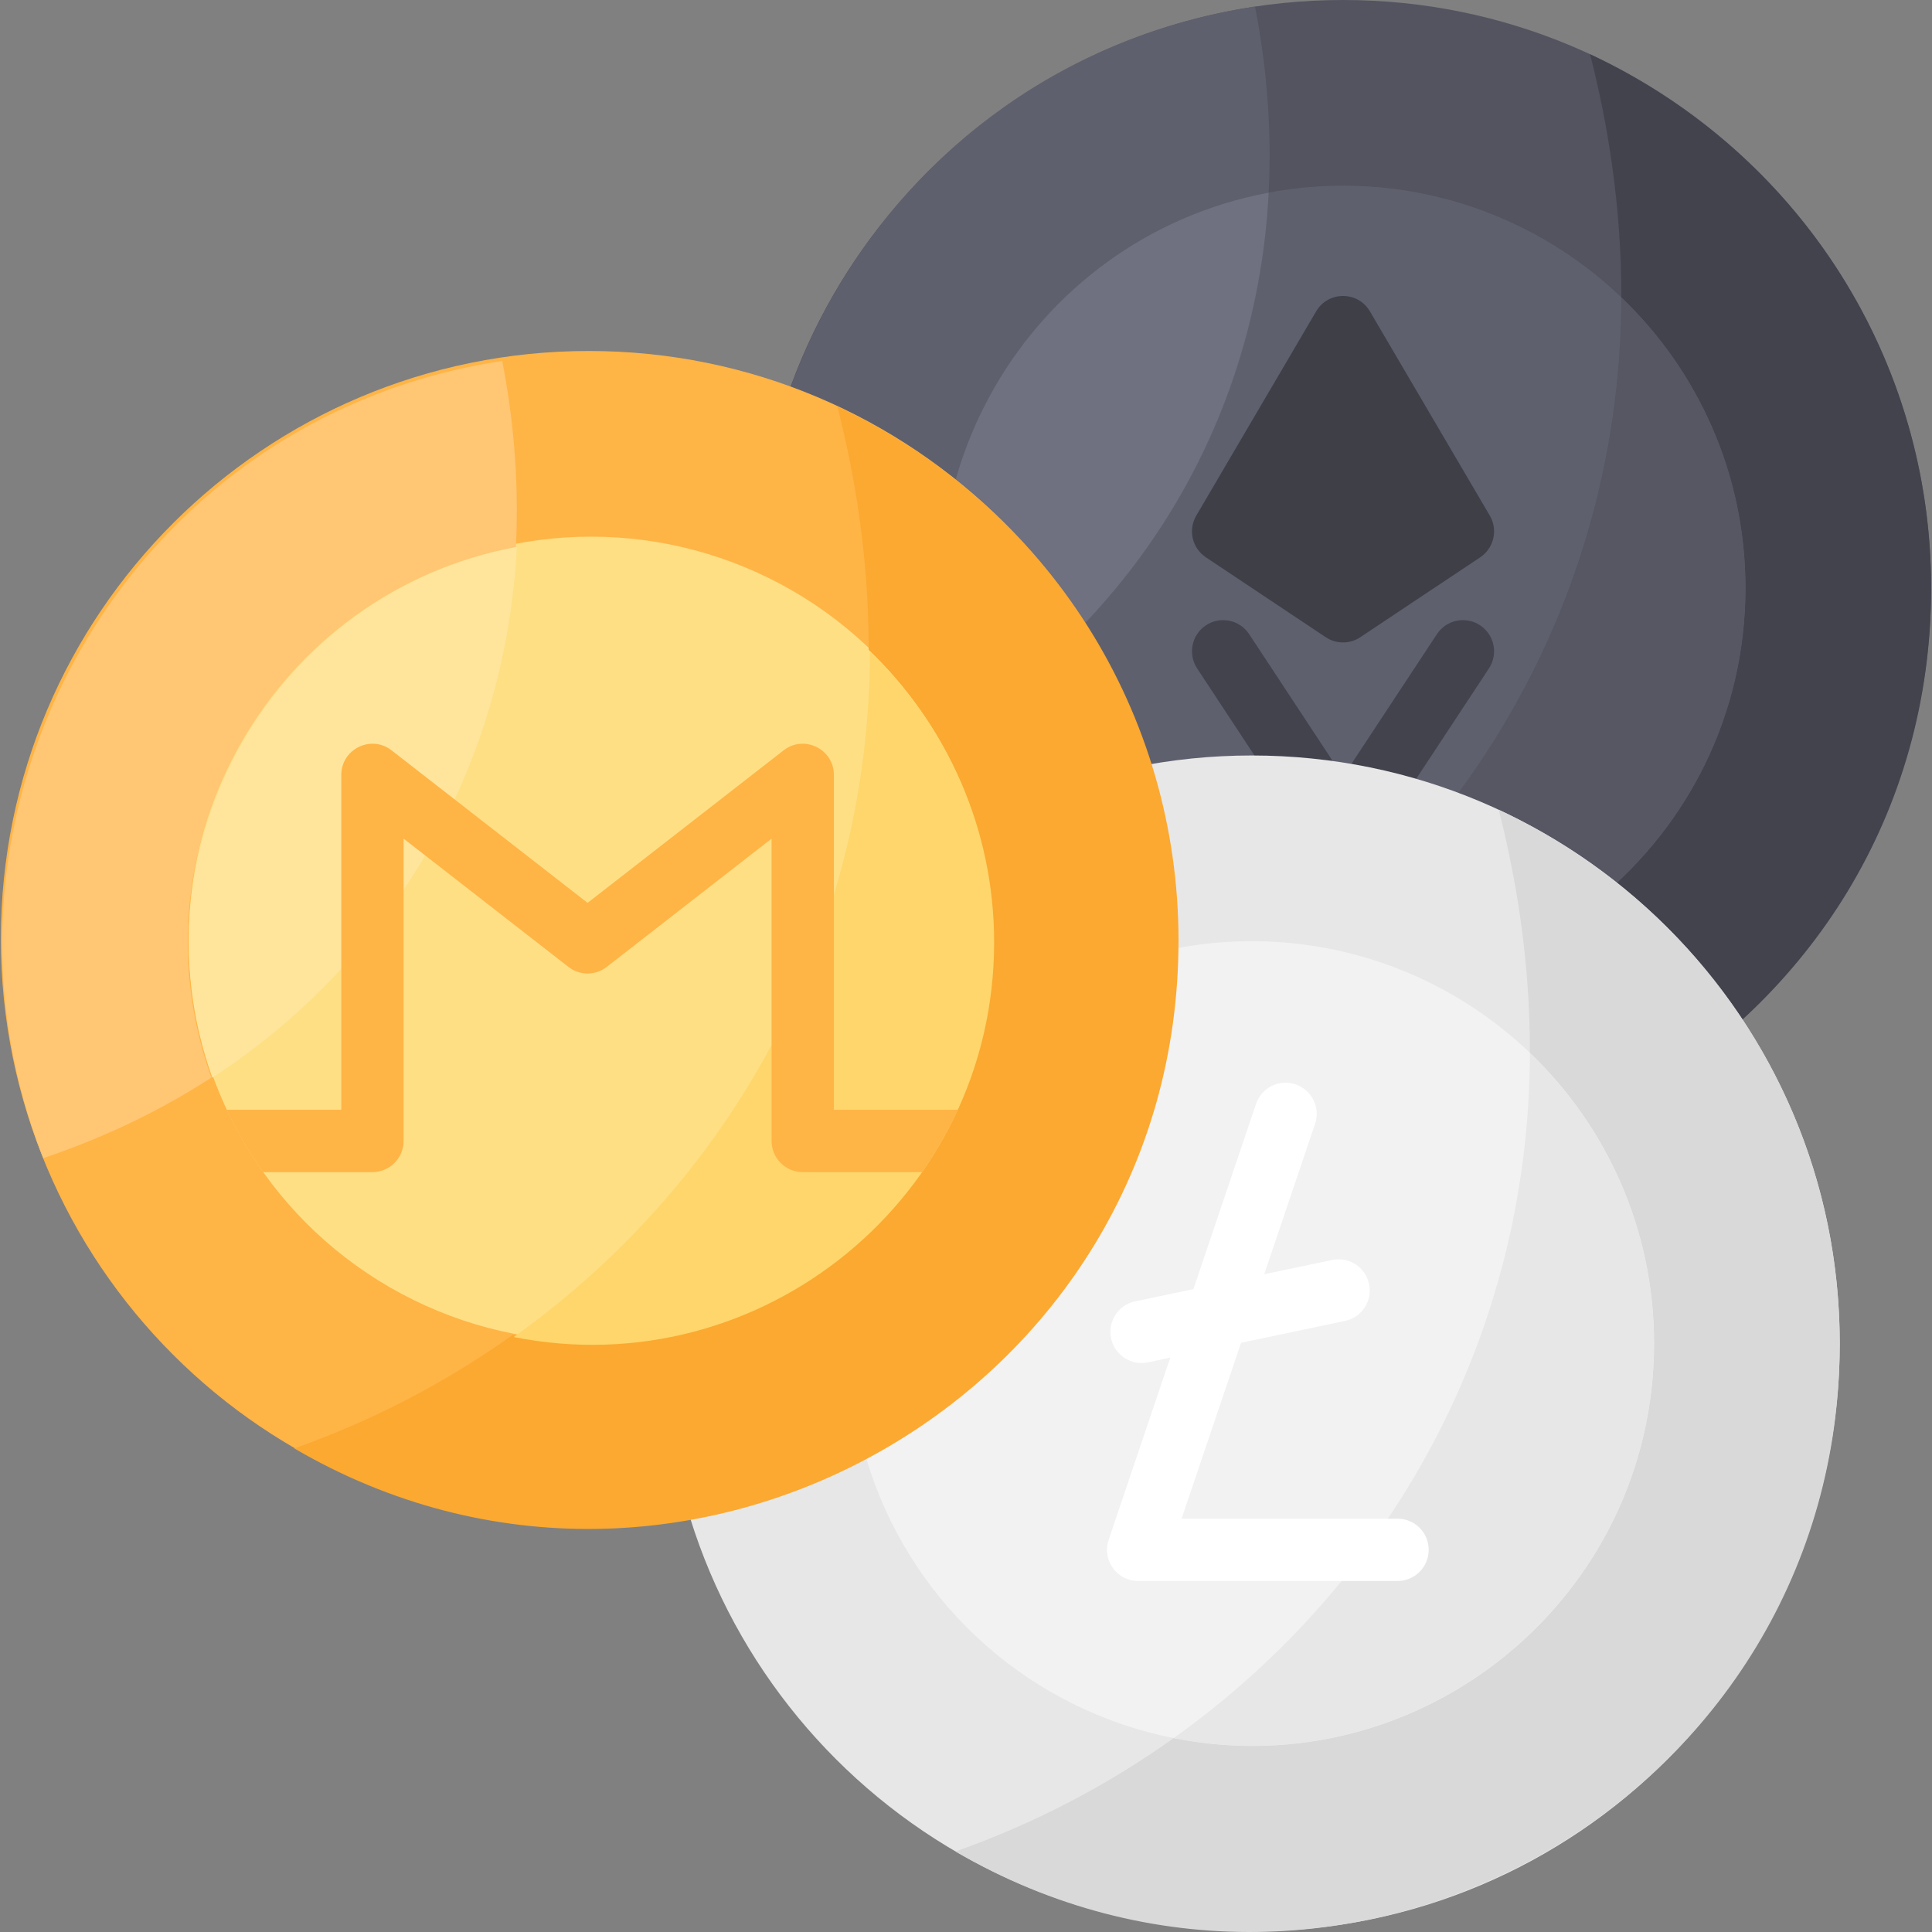 <svg id="Layer_1" enable-background="new 0 0 496.141 496.141" height="512" viewBox="0 0 496.141 496.141" width="512" xmlns="http://www.w3.org/2000/svg"><rect x="0" y="0" width="496.141" height="496.141" fill="#808080" stroke="none"/><path d="m495.918 150.992c0 83.395-67.597 150.992-150.992 150.992s-150.992-67.597-150.992-150.992c0-83.474 67.694-150.992 150.992-150.992 83.261 0 150.992 67.48 150.992 150.992z" fill="#535460"/><circle cx="344.926" cy="150.992" fill="#5f606e" r="103.31"/><path d="m338.206 218.393-30.783-46.743c-2.43-3.69-1.408-8.651 2.281-11.081 3.69-2.431 8.651-1.409 11.082 2.281l24.103 36.6 24.115-36.602c2.431-3.689 7.393-4.711 11.082-2.279 3.689 2.431 4.71 7.392 2.279 11.082l-30.794 46.738c-3.156 4.797-10.204 4.804-13.365.004z" fill="#42434d"/><path d="m495.918 150.992c0 117.049-127.415 188.754-227.06 130.457 20.026-7.073 38.876-16.879 56.01-29.102 63.835 12.673 123.368-36.304 123.368-101.355 0-29.34-12.238-55.835-31.883-74.622.048-23.714-3.56-45.107-8.026-62.447 54.684 25.727 87.591 79.121 87.591 137.069z" fill="#42434d"/><path d="m448.236 150.992c0 65.188-59.689 113.997-123.368 101.355 55.806-39.796 91.299-103.422 91.485-175.977 19.645 18.787 31.883 45.282 31.883 74.622z" fill="#565763"/><path d="m325.798 49.462c-62.071 11.611-99.61 76.322-78.198 136.258-14.797 9.616-29.753 16.18-43.184 20.694-35.176-89.114 21.078-190.11 117.869-204.729 2.591 13.223 4.434 29.61 3.513 47.777z" fill="#5f606e"/><path d="m325.798 49.462c-2.946 57.546-32.939 106.926-78.198 136.258-21.435-59.998 16.201-124.661 78.198-136.258z" fill="#6f7080"/><path d="m472.448 345c0 83.395-67.597 150.992-150.992 150.992s-150.992-67.597-150.992-150.992c0-83.474 67.694-150.992 150.992-150.992 83.261 0 150.992 67.48 150.992 150.992z" fill="#e7e7e7"/><circle cx="321.456" cy="345" fill="#f2f2f2" r="103.31"/><path d="m472.448 345c0 117.049-127.415 188.754-227.06 130.457 20.026-7.073 38.876-16.879 56.01-29.102 63.834 12.673 123.368-36.303 123.368-101.355 0-29.34-12.238-55.835-31.883-74.622.048-23.714-3.56-45.107-8.026-62.447 54.684 25.728 87.591 79.121 87.591 137.069z" fill="#d9d9d9"/><path d="m424.766 345c0 65.188-59.689 113.997-123.368 101.355 55.806-39.796 91.299-103.422 91.485-175.977 19.645 18.787 31.883 45.282 31.883 74.622z" fill="#e7e7e7"/><path d="m302.207 241.125c0 83.395-67.597 150.992-150.992 150.992s-150.992-67.597-150.992-150.992c0-83.474 67.694-150.992 150.992-150.992 83.261 0 150.992 67.48 150.992 150.992z" fill="#ffb446"/><circle cx="151.778" cy="241.125" fill="#fedf84" r="103.31"/><path d="m302.644 241.5c0 117.049-127.415 188.754-227.06 130.457 20.026-7.073 38.876-16.879 56.01-29.102 63.835 12.673 123.368-36.304 123.368-101.355 0-29.34-12.238-55.835-31.883-74.622.048-23.714-3.56-45.107-8.026-62.447 54.684 25.728 87.591 79.121 87.591 137.069z" fill="#fba930"/><path d="m255.296 242c0 65.188-59.689 113.997-123.368 101.355 55.806-39.796 91.299-103.422 91.485-175.977 19.645 18.787 31.883 45.282 31.883 74.622z" fill="#fed66b"/><path d="m132.484 140.47c-62.071 11.611-99.61 76.322-78.198 136.258-14.797 9.616-29.753 16.18-43.184 20.694-35.177-89.113 21.078-190.11 117.869-204.729 2.591 13.224 4.434 29.61 3.513 47.777z" fill="#ffc673"/><path d="m132.724 140.47c-2.946 57.546-32.939 106.926-78.198 136.258-21.434-59.998 16.202-124.661 78.198-136.258z" fill="#fee59b"/><path d="m246.019 285c-2.64 5.63-5.636 10.98-9.215 16h-30.66c-4.42 0-8-3.58-8-8v-77.64l-42.34 32.95c-2.89 2.25-6.93 2.25-9.82 0l-42.34-32.95v77.64c0 4.42-3.58 8-8 8h-28.07c-3.58-5.02-6.71-10.37-9.35-16h29.42v-86c0-6.64 7.663-10.403 12.91-6.31l50.34 39.17 50.34-39.17c5.239-4.087 12.91-.342 12.91 6.31v86z" fill="#ffb446"/><path d="m358.894 390h-55.46l15.271-45.173 26.694-5.608c4.324-.909 7.092-5.151 6.184-9.475s-5.15-7.092-9.475-6.184l-17.454 3.667 13.058-38.626c1.414-4.186-.832-8.726-5.018-10.141-4.189-1.414-8.726.832-10.141 5.018l-16.082 47.568-14.963 3.144c-4.323.908-7.094 5.149-6.186 9.473.908 4.327 5.15 7.092 9.473 6.187l5.727-1.203-15.818 46.791c-1.753 5.18 2.106 10.563 7.578 10.563h66.61c4.418 0 8-3.582 8-8s-3.58-8.001-7.998-8.001z" fill="#fff"/><path d="m382.584 132.411-30.79-52.46c-3.088-5.261-10.711-5.261-13.799 0l-30.79 52.46c-2.146 3.657-1.066 8.354 2.463 10.707l30.79 20.52c2.683 1.787 6.18 1.794 8.873 0l30.79-20.52c3.529-2.353 4.609-7.05 2.463-10.707z" fill="#3e3f47"/></svg>